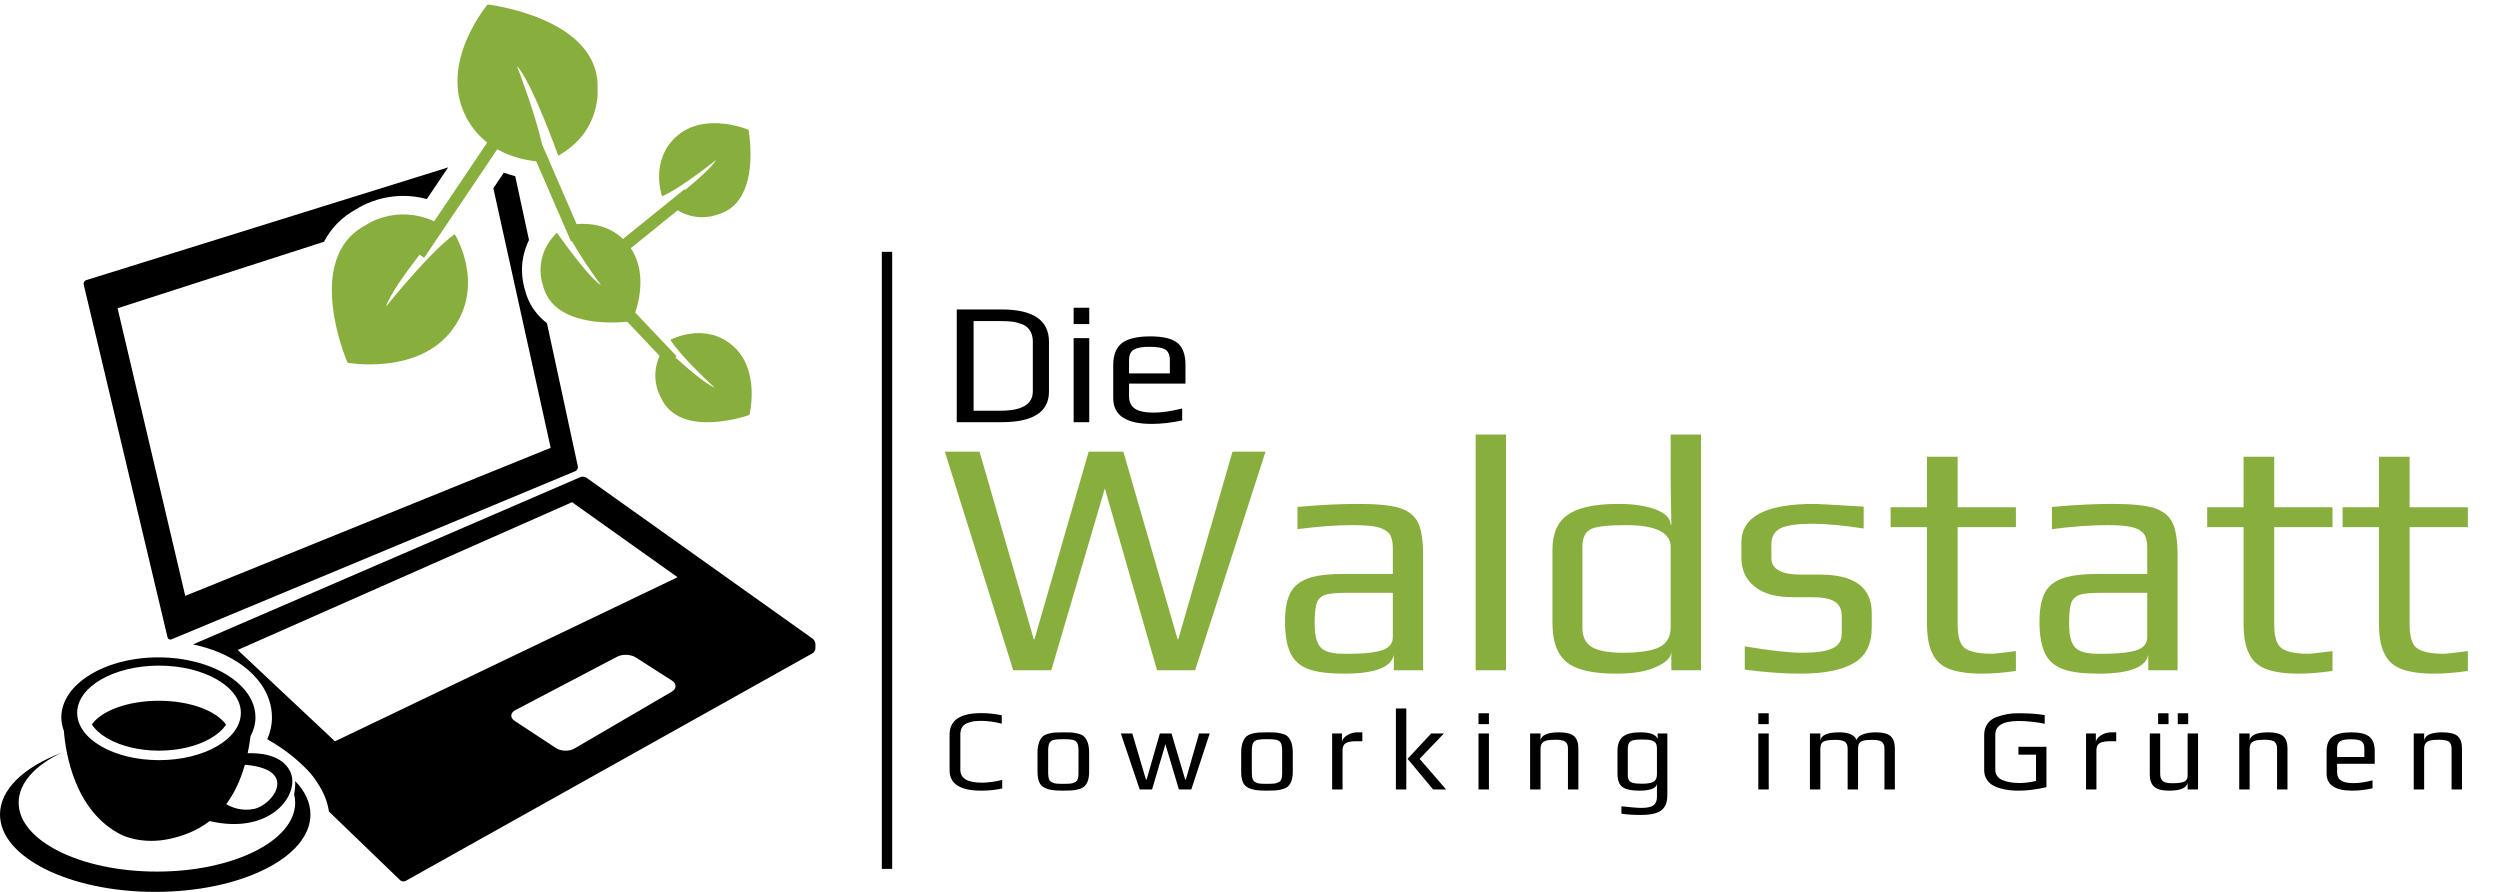 <?xml version="1.0" encoding="UTF-8" standalone="no"?>
<!DOCTYPE svg PUBLIC "-//W3C//DTD SVG 1.1//EN" "http://www.w3.org/Graphics/SVG/1.1/DTD/svg11.dtd">
<svg width="100%" height="100%" viewBox="0 0 2009 717" version="1.1" xmlns="http://www.w3.org/2000/svg" xmlns:xlink="http://www.w3.org/1999/xlink" xml:space="preserve" xmlns:serif="http://www.serif.com/" style="fill-rule:evenodd;clip-rule:evenodd;stroke-linejoin:round;stroke-miterlimit:2;">
    <rect id="logo" x="0" y="0" width="2008.33" height="716.667" style="fill:none;"/>
    <g id="logo1" serif:id="logo">
        <path d="M925.575,340.65C933.254,340.65 941.488,339.675 950,337.858L950,328.229C941.208,330.462 933.671,331.579 927.25,331.579C920.413,331.579 915.387,330.604 912.179,328.508C908.971,326.417 907.296,323.067 907.296,318.462L907.296,308.271L952.65,308.271L952.65,293.338C952.65,284.825 950.421,278.967 946.092,275.475C941.625,271.988 934.371,270.313 924.463,270.313C913.992,270.313 906.317,272.125 901.712,275.617C896.967,279.246 894.596,285.104 894.596,293.338L894.596,319.996C894.596,333.812 904.921,340.65 925.575,340.65ZM768.85,339.254L804.996,339.254C830.258,339.254 842.958,331.021 842.958,314.692L842.958,274.638C842.958,257.333 830.258,248.679 804.858,248.679L768.85,248.679L768.85,339.254ZM862.775,339.254L875.333,339.254L875.333,271.708L862.775,271.708L862.775,339.254ZM782.387,330.046L782.387,258.029L804.717,258.029C808.346,258.029 811.554,258.171 814.208,258.587C816.858,259.008 819.512,259.846 822.021,260.821C824.533,261.937 826.487,263.612 827.883,265.987C829.279,268.358 829.979,271.15 829.979,274.5L829.979,314.412C829.979,324.879 821.325,330.046 804.021,330.046L782.387,330.046ZM907.296,300.038L907.296,289.433C907.296,285.383 908.55,282.454 911.204,280.917C913.854,279.383 918.042,278.688 923.763,278.688C929.763,278.688 933.95,279.383 936.463,280.917C938.833,282.454 940.092,285.383 940.092,289.433L940.092,300.038L907.296,300.038ZM862.775,260.404L875.333,260.404L875.333,247.283L862.775,247.283L862.775,260.404Z" style="fill-rule:nonzero;"/>
        <path d="M1447.03,541.342C1466.25,541.342 1480.59,538.367 1490.06,532.679C1499.53,526.996 1504.14,517.525 1504.14,503.992L1504.14,492.625C1504.14,472.054 1490.33,461.767 1462.73,461.767L1447.57,461.767C1431.6,461.767 1423.48,457.437 1423.48,448.504L1423.48,437.408C1423.48,431.454 1425.92,427.125 1430.52,424.688C1435.12,422.254 1444.05,420.9 1456.77,420.9C1467.87,420.9 1481.67,422.254 1497.64,424.688L1497.64,407.096C1474.09,405.742 1460.83,404.929 1457.85,404.929C1418.88,404.929 1399.39,415.217 1399.39,435.783L1399.39,447.967C1399.39,457.979 1402.91,465.829 1410.22,471.512C1417.25,477.196 1427.54,479.904 1441.08,479.904L1455.96,479.904C1464.35,479.904 1470.58,480.983 1474.36,483.421C1478.15,485.858 1480.05,489.646 1480.05,495.329L1480.05,508.592C1480.05,514.817 1477.61,518.879 1472.47,521.042C1467.33,523.479 1459.21,524.563 1447.57,524.563C1438.37,524.563 1423.21,522.938 1402.1,519.417L1402.1,538.096C1418.07,540.258 1433.23,541.342 1447.03,541.342ZM1080.56,541.342C1104.92,541.342 1118.18,536.2 1120.08,526.183L1120.08,538.637L1143.62,538.637L1143.62,446.071C1143.62,434.433 1142.27,425.771 1139.57,420.087C1136.86,414.404 1131.99,410.612 1124.68,408.179C1117.37,406.013 1106.28,404.929 1091.12,404.929C1076.77,404.929 1060.53,405.742 1042.67,407.367L1042.67,425.229C1059.18,423.063 1074.07,421.983 1087.6,421.983C1095.99,421.983 1102.49,422.521 1107.09,423.604C1111.42,424.688 1114.67,426.583 1116.56,429.017C1118.45,431.725 1119.27,435.513 1119.27,440.388L1119.27,461.225L1080.02,461.225C1067.57,461.225 1058.1,462.308 1051.33,464.746C1044.56,467.183 1039.69,470.971 1036.99,476.383C1034.01,482.067 1032.65,489.646 1032.65,499.662C1032.65,510.758 1034.28,519.417 1037.26,525.375C1040.23,531.329 1045.1,535.388 1051.87,537.825C1058.64,540.258 1068.11,541.342 1080.56,541.342ZM1686.83,541.342C1711.18,541.342 1724.45,536.2 1726.34,526.183L1726.34,538.637L1749.89,538.637L1749.89,446.071C1749.89,434.433 1748.53,425.771 1745.83,420.087C1743.12,414.404 1738.25,410.612 1730.94,408.179C1723.63,406.013 1712.54,404.929 1697.38,404.929C1683.03,404.929 1666.8,405.742 1648.93,407.367L1648.93,425.229C1665.44,423.063 1680.33,421.983 1693.86,421.983C1702.25,421.983 1708.75,422.521 1713.35,423.604C1717.68,424.688 1720.93,426.583 1722.82,429.017C1724.72,431.725 1725.53,435.513 1725.53,440.388L1725.53,461.225L1686.28,461.225C1673.83,461.225 1664.36,462.308 1657.59,464.746C1650.83,467.183 1645.95,470.971 1643.25,476.383C1640.27,482.067 1638.92,489.646 1638.92,499.662C1638.92,510.758 1640.54,519.417 1643.52,525.375C1646.5,531.329 1651.37,535.388 1658.13,537.825C1664.9,540.258 1674.38,541.342 1686.83,541.342ZM1592.64,541.342C1601.57,541.342 1610.77,540.529 1619.98,539.175L1619.98,523.208C1609.42,524.563 1602.92,525.375 1600.49,525.375C1593.18,525.375 1587.5,524.563 1583.71,523.208C1579.65,521.854 1576.94,519.687 1575.59,516.442C1573.96,513.192 1573.15,508.321 1573.15,501.825L1573.15,423.604L1619.98,423.604L1619.98,407.638L1573.15,407.638L1573.15,367.037L1548.52,367.037L1548.52,407.638L1519.29,407.638L1519.29,423.604L1548.52,423.604L1548.52,500.471C1548.52,511.029 1549.88,519.417 1552.85,525.104C1555.56,531.058 1560.16,535.117 1566.38,537.554C1572.61,539.988 1581.54,541.342 1592.64,541.342ZM1955.85,541.342C1964.79,541.342 1973.99,540.529 1983.19,539.175L1983.19,523.208C1972.64,524.563 1966.14,525.375 1963.7,525.375C1956.4,525.375 1950.71,524.563 1946.92,523.208C1942.86,521.854 1940.16,519.687 1938.8,516.442C1937.18,513.192 1936.37,508.321 1936.37,501.825L1936.37,423.604L1983.19,423.604L1983.19,407.638L1936.37,407.638L1936.37,367.037L1911.74,367.037L1911.74,407.638L1882.51,407.638L1882.51,423.604L1911.74,423.604L1911.74,500.471C1911.74,511.029 1913.09,519.417 1916.07,525.104C1918.78,531.058 1923.38,535.117 1929.6,537.554C1935.83,539.988 1944.76,541.342 1955.85,541.342ZM1847.05,541.342C1855.99,541.342 1865.19,540.529 1874.39,539.175L1874.39,523.208C1863.83,524.563 1857.34,525.375 1854.9,525.375C1847.6,525.375 1841.91,524.563 1838.12,523.208C1834.06,521.854 1831.35,519.687 1830,516.442C1828.38,513.192 1827.57,508.321 1827.57,501.825L1827.57,423.604L1874.39,423.604L1874.39,407.638L1827.57,407.638L1827.57,367.037L1802.94,367.037L1802.94,407.638L1773.7,407.638L1773.7,423.604L1802.94,423.604L1802.94,500.471C1802.94,511.029 1804.29,519.417 1807.27,525.104C1809.98,531.058 1814.58,535.117 1820.8,537.554C1827.03,539.988 1835.96,541.342 1847.05,541.342ZM1299.25,541.342C1313.05,541.342 1323.61,539.446 1331.46,535.658C1339.31,532.142 1343.1,528.079 1343.1,523.208L1343.1,538.637L1366.91,538.637L1366.91,349.175L1342.55,349.175L1342.55,388.421L1343.1,421.712L1342.55,421.712C1342.28,416.296 1338.23,412.237 1330.1,409.262C1321.71,406.283 1311.97,404.929 1300.6,404.929C1281.65,404.929 1268.12,407.908 1260,413.592C1251.61,419.275 1247.55,428.75 1247.55,442.008L1247.55,499.662C1247.55,510.217 1249.18,518.608 1252.7,524.563C1255.94,530.517 1261.36,534.846 1268.66,537.283C1275.97,539.988 1286.26,541.342 1299.25,541.342ZM814.238,538.637L844.821,538.637L887.854,392.479L929.808,538.637L960.392,538.637L1016.96,362.979L990.433,362.979L946.858,513.733L946.317,513.733L902.742,362.979L874.862,362.979L831.288,513.733L830.746,513.733L787.171,362.979L759.292,362.979L814.238,538.637ZM1185.85,538.637L1210.21,538.637L1210.21,349.175L1185.85,349.175L1185.85,538.637ZM1079.75,525.375C1073.25,525.375 1068.38,524.563 1065.13,522.938C1061.89,521.583 1059.72,518.879 1058.37,515.358C1057.02,511.842 1056.47,506.967 1056.47,500.471C1056.47,493.167 1057.02,488.021 1058.1,484.775C1059.18,481.525 1061.35,479.363 1064.86,478.008C1068.38,476.925 1073.8,476.383 1081.65,476.383L1119.27,476.383L1119.27,512.113C1119.27,518.067 1115.21,521.854 1107.09,523.479C1100.86,524.833 1093.55,525.375 1084.62,525.375L1079.75,525.375ZM1686.01,525.375C1679.52,525.375 1674.65,524.563 1671.4,522.938C1668.15,521.583 1665.98,518.879 1664.63,515.358C1663.28,511.842 1662.74,506.967 1662.74,500.471C1662.74,493.167 1663.28,488.021 1664.36,484.775C1665.44,481.525 1667.61,479.363 1671.12,478.008C1674.65,476.925 1680.06,476.383 1687.91,476.383L1725.53,476.383L1725.53,512.113C1725.53,518.067 1721.47,521.854 1713.35,523.479C1707.12,524.833 1699.82,525.375 1690.88,525.375L1686.01,525.375ZM1304.39,524.563C1292.48,524.563 1284.09,522.938 1279.22,519.958C1274.08,516.983 1271.64,511.571 1271.64,504.262L1271.64,439.575C1271.64,432.267 1273.81,427.396 1278.41,425.229C1282.74,423.063 1292.21,421.983 1306.56,421.983C1330.65,421.983 1342.55,427.938 1342.55,439.575L1342.55,504.262C1342.55,511.571 1339.58,516.983 1333.62,519.958C1327.67,522.938 1317.92,524.563 1304.39,524.563Z" style="fill:rgb(136,174,62);fill-rule:nonzero;"/>
        <path d="M1318.5,654.896C1323.43,654.896 1327.53,654.433 1330.59,653.408C1333.66,652.479 1335.99,650.804 1337.57,648.479C1339.15,646.158 1339.89,642.9 1339.89,638.717L1339.89,589.433L1332.08,589.433L1332.08,593.804C1330.68,590.271 1326.13,588.504 1318.32,588.504C1311.72,588.504 1307.07,589.617 1304.18,591.942C1301.3,594.267 1299.81,598.079 1299.81,603.379L1299.81,621.7C1299.81,625.142 1300.37,627.837 1301.49,629.792C1302.51,631.742 1304.37,633.229 1306.97,634.067C1309.48,634.904 1313.11,635.371 1317.76,635.371C1321.67,635.371 1324.92,634.904 1327.53,633.975C1330.03,633.046 1331.43,631.558 1331.52,629.604L1331.52,640.392C1331.52,643.554 1330.59,645.783 1328.64,647.179C1326.69,648.575 1323.53,649.225 1319.25,649.225C1315.81,649.225 1310.41,648.758 1302.98,647.925L1302.98,653.875C1307.16,654.525 1312.37,654.896 1318.5,654.896ZM854.487,635.371C856.812,635.371 859.229,635.275 861.554,635.183C863.508,634.996 865.462,634.625 867.321,634.067C869.179,633.508 870.575,632.767 871.6,631.742C874.017,629.325 875.225,625.512 875.225,620.212L875.225,604.592C875.225,601.708 874.854,599.196 874.204,597.058C873.458,594.921 872.529,593.337 871.504,592.221C870.483,591.104 868.996,590.271 867.042,589.713C865.183,589.246 863.417,588.875 861.833,588.687C860.162,588.596 857.742,588.504 854.487,588.504C852.071,588.504 849.746,588.596 847.512,588.687C845.562,588.875 843.608,589.246 841.75,589.804C839.796,590.454 838.4,591.292 837.471,592.317C836.354,593.525 835.425,595.104 834.775,597.242C834.125,599.383 833.75,601.8 833.75,604.592L833.75,620.212C833.75,623.746 834.217,626.537 835.146,628.579C836.075,630.721 837.562,632.208 839.608,633.137C841.563,634.067 843.608,634.625 845.562,634.904C847.512,635.183 850.492,635.371 854.487,635.371ZM1622.3,635.371C1629.08,635.371 1636.43,634.437 1644.52,632.579L1644.52,600.125L1622.02,600.125L1622.02,606.45L1636.15,606.45L1636.15,627.558C1631.41,628.675 1627.04,629.233 1622.85,629.233C1620.34,629.233 1618.11,629.046 1616.16,628.767C1614.2,628.487 1612.16,628.025 1610.21,627.279C1608.07,626.629 1606.49,625.512 1605.28,624.025C1604.07,622.538 1603.42,620.771 1603.42,618.817L1603.42,590.363C1603.42,583.017 1609.74,579.388 1622.48,579.388C1625.18,579.388 1628.71,579.575 1633.08,580.042C1637.45,580.504 1640.8,581.063 1643.12,581.621L1643.12,574.646C1636.9,573.625 1630.01,573.158 1622.3,573.158C1619.04,573.158 1616.07,573.346 1613.37,573.808C1610.58,574.275 1607.7,575.113 1604.63,576.133C1601.47,577.25 1598.95,579.017 1597.19,581.529C1595.42,584.038 1594.49,587.017 1594.49,590.454L1594.49,619.004C1594.49,621.608 1595.14,623.933 1596.35,626.071C1597.56,628.025 1599.05,629.604 1600.91,630.721C1602.77,631.929 1605.09,632.858 1607.79,633.604C1610.21,634.254 1612.53,634.717 1614.76,634.996C1616.9,635.275 1619.41,635.371 1622.3,635.371ZM788.467,635.371C794.508,635.371 800.087,634.812 805.387,633.604L805.387,626.721C799.438,628.208 793.95,628.954 789.021,628.954C777.492,628.954 771.725,625.512 771.725,618.537L771.725,590.271C771.725,585.712 773.492,582.737 777.121,581.158C778.796,580.504 780.563,579.946 782.329,579.667C784.096,579.388 786.233,579.296 788.65,579.296C793.579,579.296 799.067,580.042 805.017,581.529L805.017,574.833C799.717,573.625 794.229,573.067 788.467,573.067C771.542,573.067 763.079,578.833 763.079,590.363L763.079,619.004C763.079,629.883 771.542,635.371 788.467,635.371ZM1890.29,635.371C1895.41,635.371 1900.9,634.717 1906.57,633.508L1906.57,627.092C1900.71,628.579 1895.69,629.325 1891.41,629.325C1886.85,629.325 1883.5,628.675 1881.37,627.279C1879.23,625.883 1878.11,623.654 1878.11,620.583L1878.11,613.796L1908.33,613.796L1908.33,603.846C1908.33,598.175 1906.85,594.267 1903.96,591.942C1900.99,589.617 1896.15,588.504 1889.55,588.504C1882.58,588.504 1877.46,589.713 1874.39,592.038C1871.23,594.454 1869.65,598.358 1869.65,603.846L1869.65,621.608C1869.65,630.813 1876.53,635.371 1890.29,635.371ZM1018.15,635.371C1020.47,635.371 1022.89,635.275 1025.22,635.183C1027.17,634.996 1029.12,634.625 1030.98,634.067C1032.84,633.508 1034.23,632.767 1035.26,631.742C1037.67,629.325 1038.88,625.512 1038.88,620.212L1038.88,604.592C1038.88,601.708 1038.51,599.196 1037.86,597.058C1037.12,594.921 1036.19,593.337 1035.17,592.221C1034.14,591.104 1032.65,590.271 1030.7,589.713C1028.84,589.246 1027.08,588.875 1025.5,588.687C1023.82,588.596 1021.4,588.504 1018.15,588.504C1015.73,588.504 1013.4,588.596 1011.18,588.687C1009.22,588.875 1007.27,589.246 1005.41,589.804C1003.45,590.454 1002.06,591.292 1001.13,592.317C1000.02,593.525 999.083,595.104 998.433,597.242C997.783,599.383 997.412,601.8 997.412,604.592L997.412,620.212C997.412,623.746 997.875,626.537 998.804,628.579C999.737,630.721 1001.23,632.208 1003.27,633.137C1005.22,634.067 1007.27,634.625 1009.22,634.904C1011.18,635.183 1014.15,635.371 1018.15,635.371ZM1743.18,635.371C1752.2,635.371 1757.13,633.229 1757.97,628.954L1757.97,634.437L1766.34,634.437L1766.34,589.433L1757.97,589.433L1757.97,623.375C1757.97,625.7 1757.04,627.279 1755.27,628.117C1753.41,628.954 1750.16,629.417 1745.6,629.417C1741.23,629.417 1738.53,628.579 1737.42,627C1736.86,626.258 1736.49,625.512 1736.3,624.767C1736.03,624.117 1735.93,623.188 1735.93,621.979L1735.93,589.433L1727.56,589.433L1727.56,622.446C1727.56,626.908 1728.77,630.163 1731.1,632.208C1733.42,634.346 1737.42,635.371 1743.18,635.371ZM1454.45,634.437L1462.82,634.437L1462.82,601.987C1462.82,599.942 1463.2,598.358 1463.85,597.338C1464.5,596.312 1465.7,595.662 1467.47,595.196C1469.24,594.733 1471.75,594.546 1475.19,594.546C1479.38,594.546 1482.16,595.292 1483.37,596.871C1483.93,597.617 1484.3,598.358 1484.49,599.104C1484.67,599.846 1484.77,600.779 1484.77,601.987L1484.77,634.437L1493.14,634.437L1493.14,601.987C1493.14,600.033 1493.42,598.454 1494.07,597.429C1494.62,596.408 1495.74,595.662 1497.32,595.196C1498.9,594.733 1501.41,594.546 1504.67,594.546C1508.95,594.546 1511.73,595.292 1512.94,596.871C1513.5,597.617 1513.88,598.358 1514.06,599.104C1514.25,599.846 1514.34,600.779 1514.34,601.987L1514.34,634.437L1522.71,634.437L1522.71,601.429C1522.71,596.967 1521.59,593.708 1519.27,591.571C1516.94,589.525 1513.04,588.504 1507.46,588.504C1503.37,588.504 1499.92,589.063 1497.13,590.083C1494.25,591.104 1492.58,592.688 1492.02,594.642C1490.16,590.55 1485.51,588.504 1477.98,588.504C1468.78,588.504 1463.66,590.642 1462.82,594.921L1462.82,589.433L1454.45,589.433L1454.45,634.437ZM1188.13,634.437L1196.5,634.437L1196.5,589.433L1188.13,589.433L1188.13,634.437ZM1412.98,634.437L1421.35,634.437L1421.35,589.433L1412.98,589.433L1412.98,634.437ZM1070.5,634.437L1078.87,634.437L1078.87,602.729C1078.87,600.033 1079.8,598.175 1081.57,597.15C1083.33,596.129 1086.12,595.662 1090.12,595.662L1094.77,595.662L1094.77,588.504L1090.68,588.504C1088.82,588.504 1086.96,588.875 1085.01,589.617C1083.05,590.454 1081.47,591.479 1080.26,592.688C1079.05,593.987 1078.4,595.383 1078.4,596.779L1078.4,589.433L1070.5,589.433L1070.5,634.437ZM1676.33,634.437L1684.69,634.437L1684.69,602.729C1684.69,600.033 1685.62,598.175 1687.39,597.15C1689.16,596.129 1691.95,595.662 1695.95,595.662L1700.6,595.662L1700.6,588.504L1696.5,588.504C1694.64,588.504 1692.78,588.875 1690.83,589.617C1688.88,590.454 1687.3,591.479 1686.09,592.688C1684.88,593.987 1684.23,595.383 1684.23,596.779L1684.23,589.433L1676.33,589.433L1676.33,634.437ZM1229.6,634.437L1237.97,634.437L1237.97,601.892C1237.97,599.942 1238.35,598.454 1239.09,597.429C1239.74,596.408 1241.04,595.571 1242.81,595.104C1244.58,594.642 1247.08,594.454 1250.34,594.454C1254.62,594.454 1257.41,595.196 1258.62,596.779C1259.17,597.521 1259.55,598.267 1259.73,599.008C1259.92,599.754 1260.01,600.683 1260.01,601.892L1260.01,634.437L1268.38,634.437L1268.38,601.429C1268.38,596.967 1267.26,593.708 1264.94,591.571C1262.61,589.525 1258.52,588.504 1252.76,588.504C1243.74,588.504 1238.81,590.642 1237.97,594.921L1237.97,589.433L1229.6,589.433L1229.6,634.437ZM1799.44,634.437L1807.81,634.437L1807.81,601.892C1807.81,599.942 1808.18,598.454 1808.92,597.429C1809.58,596.408 1810.88,595.571 1812.65,595.104C1814.41,594.642 1816.92,594.454 1820.17,594.454C1824.45,594.454 1827.25,595.196 1828.45,596.779C1829.01,597.521 1829.38,598.267 1829.57,599.008C1829.75,599.754 1829.85,600.683 1829.85,601.892L1829.85,634.437L1838.22,634.437L1838.22,601.429C1838.22,596.967 1837.1,593.708 1834.78,591.571C1832.45,589.525 1828.36,588.504 1822.6,588.504C1813.58,588.504 1808.65,590.642 1807.81,594.921L1807.81,589.433L1799.44,589.433L1799.44,634.437ZM1939.67,634.437L1948.04,634.437L1948.04,601.892C1948.04,599.942 1948.41,598.454 1949.15,597.429C1949.81,596.408 1951.11,595.571 1952.88,595.104C1954.64,594.642 1957.15,594.454 1960.41,594.454C1964.68,594.454 1967.48,595.196 1968.68,596.779C1969.24,597.521 1969.61,598.267 1969.8,599.008C1969.99,599.754 1970.08,600.683 1970.08,601.892L1970.08,634.437L1978.45,634.437L1978.45,601.429C1978.45,596.967 1977.33,593.708 1975.01,591.571C1972.68,589.525 1968.59,588.504 1962.83,588.504C1953.8,588.504 1948.88,590.642 1948.04,594.921L1948.04,589.433L1939.67,589.433L1939.67,634.437ZM1151.68,634.437L1162.1,634.437L1140.8,609.796L1160.33,589.433L1150.1,589.433L1131.13,609.796L1151.68,634.437ZM1121.74,634.437L1130.11,634.437L1130.11,569.346L1121.74,569.346L1121.74,634.437ZM915.863,634.437L925.808,634.437L936.504,598.079L947.383,634.437L957.333,634.437L972.121,589.433L963.563,589.433L952.962,626.442L952.404,626.442L941.433,589.433L932.042,589.433L921.442,626.442L920.883,626.442L909.908,589.433L900.704,589.433L915.863,634.437ZM854.487,629.883C851.883,629.883 850.025,629.792 848.817,629.696C847.608,629.604 846.492,629.233 845.375,628.675C844.258,628.208 843.517,627.371 843.05,626.162C842.587,625.046 842.308,623.467 842.308,621.421L842.308,603.196C842.308,600.404 842.679,598.358 843.329,597.058C843.979,595.85 845.188,595.012 846.862,594.546C848.446,594.175 851.046,593.987 854.487,593.987C857.929,593.987 860.533,594.175 862.208,594.546C863.788,595.012 864.996,595.85 865.646,597.058C866.3,598.358 866.671,600.404 866.671,603.196L866.671,621.421C866.671,623.467 866.483,625.046 866.021,626.162C865.554,627.371 864.717,628.208 863.6,628.675C862.487,629.233 861.371,629.604 860.162,629.696C858.95,629.792 857.092,629.883 854.487,629.883ZM1018.15,629.883C1015.55,629.883 1013.68,629.792 1012.48,629.696C1011.27,629.604 1010.15,629.233 1009.03,628.675C1007.92,628.208 1007.18,627.371 1006.71,626.162C1006.25,625.046 1005.97,623.467 1005.97,621.421L1005.97,603.196C1005.97,600.404 1006.34,598.358 1006.99,597.058C1007.64,595.85 1008.85,595.012 1010.52,594.546C1012.1,594.175 1014.71,593.987 1018.15,593.987C1021.59,593.987 1024.19,594.175 1025.87,594.546C1027.45,595.012 1028.65,595.85 1029.31,597.058C1029.96,598.358 1030.33,600.404 1030.33,603.196L1030.33,621.421C1030.33,623.467 1030.14,625.046 1029.68,626.162C1029.21,627.371 1028.38,628.208 1027.26,628.675C1026.15,629.233 1025.03,629.604 1023.82,629.696C1022.61,629.792 1020.75,629.883 1018.15,629.883ZM1319.53,629.792C1316.37,629.792 1313.95,629.604 1312.37,629.138C1310.78,628.767 1309.67,628.025 1309.02,627C1308.37,625.979 1308.09,624.396 1308.09,622.258L1308.09,601.892C1308.09,599.846 1308.37,598.267 1309.02,597.15C1309.58,596.129 1310.69,595.383 1312.28,594.921C1313.85,594.454 1316.18,594.267 1319.34,594.267C1322.69,594.267 1325.2,594.454 1326.97,594.921C1328.73,595.383 1329.94,596.221 1330.59,597.242C1331.24,598.267 1331.52,599.846 1331.52,601.892L1331.52,622.258C1331.52,625.142 1330.59,627.187 1328.83,628.208C1327.06,629.233 1323.9,629.792 1319.53,629.792ZM1878.11,608.308L1878.11,601.242C1878.11,598.546 1878.95,596.592 1880.72,595.571C1882.48,594.546 1885.27,594.083 1889.08,594.083C1893.08,594.083 1895.88,594.546 1897.55,595.571C1899.13,596.592 1899.97,598.546 1899.97,601.242L1899.97,608.308L1878.11,608.308ZM1188.13,581.9L1196.5,581.9L1196.5,573.158L1188.13,573.158L1188.13,581.9ZM1750.06,581.9L1758.43,581.9L1758.43,573.158L1750.06,573.158L1750.06,581.9ZM1412.98,581.9L1421.35,581.9L1421.35,573.158L1412.98,573.158L1412.98,581.9ZM1734.25,581.9L1742.62,581.9L1742.62,573.158L1734.25,573.158L1734.25,581.9Z" style="fill-rule:nonzero;"/>
        <g transform="matrix(4.167,0,0,4.167,0,0)">
            <rect x="170.057" y="48.565" width="1.998" height="118.999" style="fill-rule:nonzero;"/>
        </g>
        <g transform="matrix(4.167,0,0,4.167,0,0)">
            <path d="M56.723,153.174C56.853,153.703 56.922,154.243 56.922,154.791C56.922,162.133 44.985,168.085 30.26,168.085C15.535,168.085 3.598,162.133 3.598,154.791C3.598,151.015 6.757,147.611 11.823,145.191C4.64,147.918 0,152.224 0,157.074C0,165.318 13.402,172 29.934,172C46.466,172 59.868,165.318 59.868,157.074C59.868,154.761 58.81,152.572 56.926,150.62C56.95,151.294 56.919,152.197 56.723,153.174ZM30.667,128.363C39.384,128.363 46.45,132.444 46.45,137.477C46.45,142.511 39.384,146.593 30.667,146.593C21.951,146.593 14.885,142.511 14.885,137.477C14.885,132.444 21.951,128.363 30.667,128.363ZM48.938,156.012C46.572,156.476 44.695,155.707 43.629,155.076C45.063,153.154 46.318,150.684 47.224,147.488C57.739,148.324 52.633,155.29 48.938,156.012ZM23.408,160.989C23.408,160.989 27.323,163.029 32.951,161.723C35.163,161.211 37.878,160.314 40.429,158.343C52.37,161.139 58.041,153.011 55.952,148.754C54.294,145.373 49.693,145.184 47.765,145.263C47.983,144.233 48.166,143.133 48.315,141.969C48.928,140.826 49.264,139.604 49.264,138.335C49.264,131.949 40.883,126.772 30.545,126.772C20.207,126.772 11.827,131.949 11.827,138.335C11.827,139.238 12,140.116 12.317,140.96C12.661,145.292 14.419,156.494 23.408,160.989ZM64.598,142.964L45.839,125.345L110.316,96.846L130.664,111.317L64.598,142.964ZM129.522,133.408L110.765,144.362C109.777,144.938 108.187,144.897 107.232,144.268L99.287,139.049C98.332,138.421 98.379,137.472 99.391,136.941L119.037,126.637C120.049,126.106 121.665,126.176 122.628,126.793L129.567,131.239C130.531,131.855 130.509,132.832 129.522,133.408ZM156.709,123.163L113.103,92.13C112.804,91.916 112.281,91.862 111.943,92.006L37.218,124.278C38.99,124.65 40.675,125.161 42.236,125.811C45.647,127.242 48.526,129.295 50.417,132.036C51.67,133.856 52.449,136.033 52.445,138.335C52.448,139.821 52.115,141.25 51.546,142.569C53.039,143.401 55.819,145.117 58.333,147.557C58.929,148.101 59.487,148.67 59.992,149.269C60.484,149.851 60.924,150.472 61.314,151.12C62.37,152.736 63.152,154.538 63.433,156.502L77.167,169.742C77.432,169.997 77.912,170.059 78.233,169.879L156.67,125.999C156.992,125.819 157.255,125.371 157.255,125.002L157.255,124.22C157.255,123.852 157.009,123.376 156.709,123.163ZM20.741,142.407C23.208,143.837 26.746,144.768 30.666,144.764C34.587,144.768 38.124,143.837 40.592,142.407C41.958,141.615 42.962,140.705 43.59,139.75C41.707,137.065 36.619,135.14 30.634,135.14C24.685,135.14 19.62,137.041 17.709,139.702C18.336,140.675 19.352,141.601 20.741,142.407ZM32.307,122.9C32.392,123.258 32.74,123.435 33.08,123.294L110.961,90.858C111.301,90.715 111.516,90.305 111.438,89.945L105.478,62.327C103.537,60.825 101.89,58.677 101.224,55.835C101.032,55.24 100.672,53.905 100.667,52.071C100.648,50.451 100.992,48.382 102.016,46.28L99.363,33.987C98.662,33.803 97.928,33.579 97.167,33.295L95.143,36.3L106.196,86.359L37.355,114.253L35.724,114.905L22.674,59.443L62.48,46.622C63.772,44.137 65.843,41.87 68.706,40.345C69.673,39.72 72.947,37.805 77.776,37.779C79.185,37.779 80.716,37.954 82.314,38.385L86.428,32.279L16.625,54.023C16.274,54.133 16.056,54.516 16.141,54.874L32.307,122.9Z" style="fill-rule:nonzero;"/>
        </g>
        <g transform="matrix(4.167,0,0,4.167,0,0)">
            <path d="M141.288,66.649C135.866,61.987 129.283,65.53 129.283,65.53C131.367,68.882 137.807,74.737 137.807,74.737C136.111,74.105 132.531,70.994 130.237,68.901L130.468,68.68L122.513,60.292C123.394,57.61 124.56,52.179 121.644,47.864L130.69,40.559C134.639,42.95 138.349,41.384 138.349,41.384C147.04,39.046 144.347,25.021 144.347,25.021C144.347,25.021 136.075,21.523 130.632,26.157C125.187,30.793 127.673,37.847 127.673,37.847C131.305,36.304 138.085,30.849 138.085,30.849C137.311,32.227 134.442,34.737 132.112,36.643L132.001,36.506L120.144,46.082C117.191,43.28 113.54,43.02 111.208,43.223L104.551,27.881C103.109,21.5 99.686,12.724 99.686,12.724C102.602,15.834 107.655,30.026 107.655,30.026C116.015,25.361 115.237,17.196 115.237,17.196C115.82,3.395 94.047,0.866 94.047,0.866C94.047,0.866 85.106,11.364 89.381,21.472C90.516,24.152 92.162,26.081 93.96,27.488L83.728,42.676C76.291,39.306 70.51,43.432 70.51,43.432C58.279,49.852 67.021,69.953 67.021,69.953C67.021,69.953 80.587,72.417 87.183,63.646C93.779,54.874 87.687,45.148 87.687,45.148C82.768,48.678 74.446,59.125 74.446,59.125C75.101,56.946 78.18,52.657 80.912,49.129L81.795,49.727L95.9,28.785C98.732,30.386 101.629,30.93 103.407,31.105L110.07,46.454L110.332,46.568C112.526,50.446 115.924,55.023 115.924,55.023C113.395,53.471 107.4,44.871 107.4,44.871C102.644,49.536 104.667,54.872 104.667,54.872C106.489,62.864 117.693,62.369 120.964,62.051L127.204,68.631C125.222,73.042 127.438,76.628 127.438,76.628C131.091,84.849 144.531,80.022 144.531,80.022C144.531,80.022 146.707,71.306 141.288,66.649Z" style="fill:rgb(136,174,62);fill-rule:nonzero;"/>
        </g>
    </g>
</svg>
